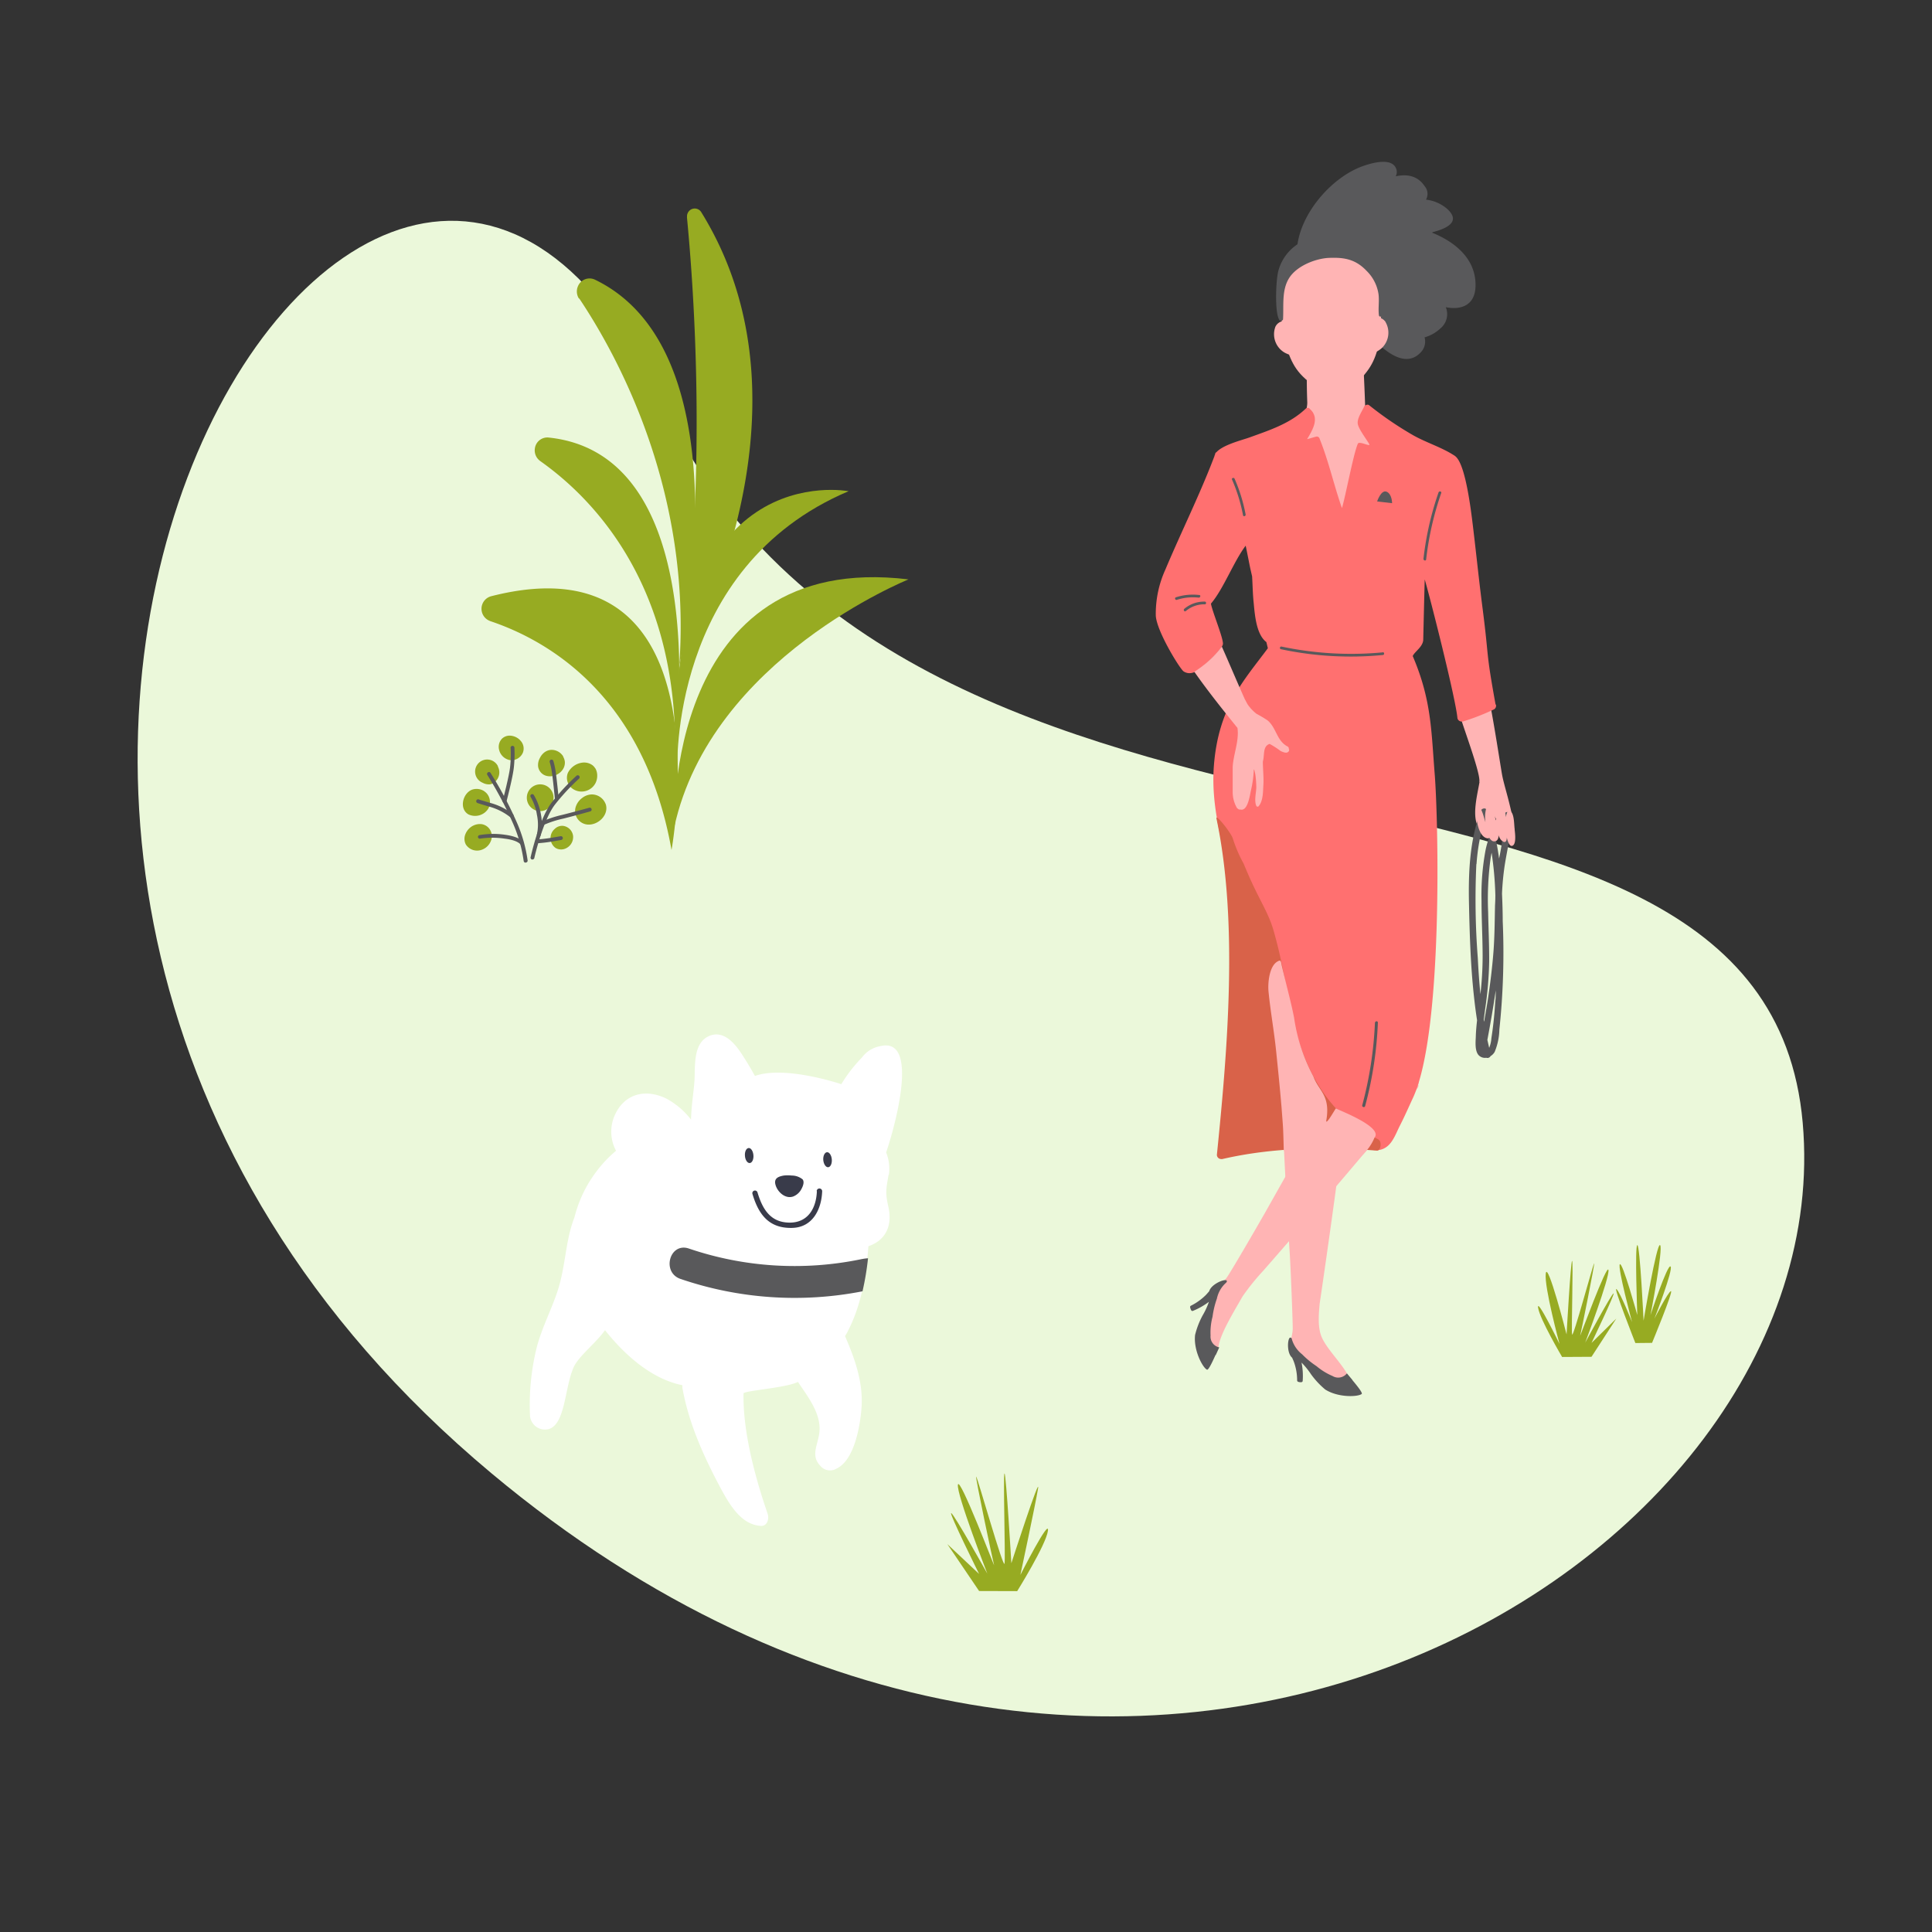 <?xml version="1.0" encoding="utf-8"?><svg id="Layer_1" data-name="Layer 1" xmlns="http://www.w3.org/2000/svg" viewBox="0 0 351 351"><rect x="0" y="0" width="351" height="351" fill="#333333" stroke="none"/><defs><style>.cls-1{fill:#ebf8da;}.cls-2{fill:#fff;}.cls-3{fill:#59595b;}.cls-4{fill:#393b4a;}.cls-5{fill:#97ab22;}.cls-6{fill:#ffb4b4;}.cls-7{fill:#ff7070;}.cls-8{fill:#d96249;}</style></defs><path class="cls-1" d="M89.33,267.7c115.23,96.22,245.3,16.7,238.18-63.73s-160.84-32.58-208-132C68.51-35.35-47.36,153.56,89.33,267.7Z"/><path class="cls-2" d="M161.49,213.43a7.94,7.94,0,0,0-.5-4.06c1.5-4.35,6.22-21.08-1.06-19.31a5.29,5.29,0,0,0-3.33,2.06,26.74,26.74,0,0,0-3.75,4.85s-10.22-3.46-15.69-1.49c-.75-1.34-1.54-2.68-2.41-4-1.3-2-3.46-4.55-6.17-3.14s-2.26,5.56-2.41,8c-.13,2-.59,4.62-.62,7.07a14.2,14.2,0,0,0-4.41-3.78c-4-2-8-.86-9.64,3.44a7.36,7.36,0,0,0,.42,6,22.25,22.25,0,0,0-3.56,3.76,23,23,0,0,0-4,8.35c-1.64,4.17-1.57,8.69-3,13.18-1.19,3.66-3,7-3.92,10.72A43.55,43.55,0,0,0,96.28,257,2.73,2.73,0,0,0,99,259.72a3.22,3.22,0,0,0,.75-.1c3-1,2.82-7.57,4.49-11.27.93-2,4.1-4.43,5.68-6.69,3.64,4.62,8.61,8.93,14.06,10a2.94,2.94,0,0,0,0,.51c1.1,6.12,3.57,11.75,6.45,17.26,2.06,3.94,4.16,7.56,7.8,7.79,1.09.08,1.59-1.18,1.21-2.27-2.77-8.06-4.47-15.66-4.36-21.79,0-.51,7.77-1,9.89-2.1,1.64,2.46,3.88,5.29,3.93,8.37.05,2.73-1.89,4.76.15,6.9a2.29,2.29,0,0,0,2.93.48c3.28-1.54,4.31-7.9,4.54-11.07.32-4.56-1.19-8.85-3-13,.1-.17.21-.33.31-.51,2.63-4.91,3.53-10.34,3.94-15.82,2.93-1,4.47-3.48,3.61-7.24-.59-2.55-.36-3.28.05-5.73Z"/><path class="cls-3" d="M156.15,228.83a59.58,59.58,0,0,1-31-2c-3.5-1.18-5,4.33-1.52,5.52a64.09,64.09,0,0,0,33.07,2.25,51.29,51.29,0,0,0,1-6C157.21,228.62,156.68,228.72,156.15,228.83Z"/><path class="cls-4" d="M135.34,210c-.07-.75.23-1.39.66-1.43s.82.55.88,1.31-.24,1.39-.67,1.42S135.39,210.73,135.34,210Z"/><path class="cls-4" d="M149.57,210.76c-.06-.76.25-1.39.67-1.43s.82.55.88,1.31-.24,1.39-.66,1.42-.82-.55-.89-1.3Z"/><path class="cls-4" d="M145.85,214.29a3.14,3.14,0,0,0-2-.72,6.5,6.5,0,0,0-1.46,0c-.95.17-1.81.48-1.51,1.64.34,1.33,1.79,2.66,3.21,2.17a2.85,2.85,0,0,0,1.5-1.34c.25-.45.61-1.28.23-1.77Z"/><path class="cls-4" d="M148.41,216.38c-.11,3.15-1.64,5.81-5.07,5.74s-4.84-2.53-5.73-5.52a.48.48,0,0,0-.92.26c1.1,3.76,3,6.36,7.29,6.22,3.67-.12,5.27-3.38,5.39-6.66a.48.48,0,0,0-1,0Z"/><path class="cls-5" d="M88,143.76a2.53,2.53,0,0,0-2.22-.3c-1.71.63-2.42,3.47-.69,4.49a2.84,2.84,0,0,0,3.6-1,2.43,2.43,0,0,0-.22-2.76,2.67,2.67,0,0,0-.47-.42Z"/><path class="cls-5" d="M90.47,139.21a2.19,2.19,0,1,0-2.78,3,2.37,2.37,0,0,0,1.3.29,1.84,1.84,0,0,0,.94-.45,2.29,2.29,0,0,0,.6-2.63l-.09-.19Z"/><path class="cls-5" d="M89.34,152.08a2.18,2.18,0,0,0-2-2.37h-.26a2.85,2.85,0,0,0-1.58.58,3,3,0,0,0-1,1.4,2.22,2.22,0,0,0,.13,1.73,2.43,2.43,0,0,0,2.78,1,2.77,2.77,0,0,0,1.8-1.71,1.91,1.91,0,0,0,.13-.62Z"/><path class="cls-3" d="M95.49,156.73a.36.36,0,0,1-.35-.31,26.15,26.15,0,0,0-1.94-6.83,67.75,67.75,0,0,0-4.66-8.79.34.34,0,0,1,.11-.48.33.33,0,0,1,.47.1h0a68.48,68.48,0,0,1,4.74,8.91,26.14,26.14,0,0,1,2,7,.34.34,0,0,1-.31.37h-.05Z"/><path class="cls-3" d="M94.82,153.54a.37.37,0,0,1-.31-.18s-.53-.73-2.84-1a15,15,0,0,0-4.43,0,.33.33,0,0,1-.4-.24v0a.34.34,0,0,1,.26-.4h0a14.57,14.57,0,0,1,4.66-.06c2.74.37,3.31,1.3,3.37,1.4a.34.34,0,0,1-.12.46h-.18Z"/><path class="cls-3" d="M93,148.6a.36.36,0,0,1-.23-.08,10.74,10.74,0,0,0-3.62-1.9c-.85-.24-2.29-.67-2.45-.75a.35.35,0,0,1-.14-.47.32.32,0,0,1,.44-.15h0s.3.11,2.32.69a11.38,11.38,0,0,1,3.88,2,.34.34,0,0,1,0,.49.36.36,0,0,1-.26.13Z"/><path class="cls-5" d="M94.49,134.47a2.74,2.74,0,0,0-1.84-.82,2,2,0,0,0-1.45.55,2.14,2.14,0,0,0-.53,2,2.48,2.48,0,0,0,2,1.9A2.26,2.26,0,0,0,95,136.73a2.08,2.08,0,0,0-.53-2.26Z"/><path class="cls-3" d="M91.67,145.89h-.09a.35.35,0,0,1-.25-.42s1.1-4.2,1.33-6a22.05,22.05,0,0,0,.11-3.54.35.35,0,1,1,.69-.05,22.49,22.49,0,0,1-.12,3.67c-.23,1.9-1.29,5.95-1.34,6.12a.33.33,0,0,1-.33.26Z"/><path class="cls-5" d="M98.12,142.5a2.43,2.43,0,1,0,2.45,2.4,2.43,2.43,0,0,0-2.45-2.4Z"/><path class="cls-5" d="M102.34,137.45a2.5,2.5,0,0,0-2.16-1.22,2.28,2.28,0,0,0-1.25.44,2.89,2.89,0,0,0-.86,1.07,2.6,2.6,0,0,0-.3,1.57,2.06,2.06,0,0,0,1,1.44c1.62.9,4-.44,3.85-2.36a2.49,2.49,0,0,0-.32-.95Z"/><path class="cls-5" d="M108.15,139.61a2,2,0,0,0-.5-.58,2.58,2.58,0,0,0-1.74-.49,3.42,3.42,0,0,0-2.75,1.9,2.43,2.43,0,0,0,1.23,3.07,2.85,2.85,0,0,0,3.82-1.28,3,3,0,0,0,.29-1.41,2.61,2.61,0,0,0-.35-1.25Z"/><path class="cls-5" d="M110.09,146.24A1.08,1.08,0,0,0,110,146a2.69,2.69,0,0,0-2.55-1.67,3,3,0,0,0-1.68.64,3.21,3.21,0,0,0-1.17,1.61,2.47,2.47,0,0,0,2.26,3.23C108.71,149.88,110.56,148.1,110.09,146.24Z"/><path class="cls-3" d="M96.74,156.16h-.07a.35.35,0,0,1-.27-.42c.07-.29,1.59-7.16,3.91-10.05a41.13,41.13,0,0,1,4.41-4.74.35.35,0,0,1,.49,0,.36.36,0,0,1,0,.5l0,0a39.68,39.68,0,0,0-4.33,4.65c-2.21,2.78-3.8,9.7-3.8,9.77a.33.33,0,0,1-.33.27Z"/><path class="cls-3" d="M98.63,149.91a.35.35,0,0,1-.16-.65,19.32,19.32,0,0,1,3.7-1.22c2.66-.67,4.86-1.29,4.88-1.29a.34.34,0,0,1,.19.66h0s-2.23.63-4.89,1.31a18.27,18.27,0,0,0-3.56,1.15h-.16Z"/><path class="cls-3" d="M97.89,152h-.1a.35.35,0,0,1-.24-.43,8.52,8.52,0,0,0,0-3.52,9.34,9.34,0,0,0-1.13-3.24.34.34,0,0,1,.09-.48.33.33,0,0,1,.47.1h0A10.16,10.16,0,0,1,98.28,148a9.13,9.13,0,0,1-.07,3.79.34.34,0,0,1-.33.25Z"/><path class="cls-3" d="M101.15,145.29a.33.33,0,0,1-.35-.3s-.38-3.79-.56-4.87a13.85,13.85,0,0,0-.37-1.67.34.34,0,1,1,.66-.2,13.22,13.22,0,0,1,.39,1.74c.19,1.1.55,4.75.57,4.93a.34.34,0,0,1-.31.37Z"/><path class="cls-5" d="M100.75,150.62a2.21,2.21,0,0,0-.17,3.12,2.17,2.17,0,0,0,.36.32,2,2,0,0,0,2,0,2.26,2.26,0,0,0,1.17-2.25,2.11,2.11,0,0,0-1.81-1.77,1.9,1.9,0,0,0-1.5.54Z"/><path class="cls-3" d="M97.6,153.2a.34.34,0,0,1-.34-.32.35.35,0,0,1,.33-.37s1.16-.07,2.69-.32l1.57-.27a.35.35,0,0,1,.4.29.35.35,0,0,1-.28.39h0l-1.57.27a26,26,0,0,1-2.78.33Z"/><path class="cls-5" d="M89,112.82c10.43,3.48,28,13.44,33,41.6,0,0,10.58-57.2-32.8-46.09a2.36,2.36,0,0,0-.17,4.49Z"/><path class="cls-5" d="M98.1,83.73c9.16,6.45,24.48,21.66,24.56,51.64,0,0,7.19-52.65-22.91-55.87a2.29,2.29,0,0,0-2.58,2,2.35,2.35,0,0,0,.93,2.22Z"/><path class="cls-5" d="M105.22,54.2c7.1,10.6,20.53,35.24,18.17,66.91,0,0,12.86-56.75-15.32-70.31A2.28,2.28,0,0,0,105,52a2.39,2.39,0,0,0,.19,2.26Z"/><path class="cls-5" d="M124.8,39.44c1.29,13.31,3.83,48.54-1.39,82.25,0,0,27-46,4-83.13a1.39,1.39,0,0,0-1.94-.46,1.43,1.43,0,0,0-.65,1.34Z"/><path class="cls-5" d="M154.17,89.24s-34.4-6.68-31.11,50.65C123.06,139.89,121.45,103.09,154.17,89.24Z"/><path class="cls-5" d="M122.5,150.26s-1.88-50.36,42.55-45C165.05,105.29,129.22,119.59,122.5,150.26Z"/><path class="cls-3" d="M260.24,42.19c2.53-.65,5.26-1.87,2.69-4.23a7.08,7.08,0,0,0-3.86-1.69,2.13,2.13,0,0,0-.24-2.44c-1.25-1.9-3.21-2.25-5.26-1.8a1.65,1.65,0,0,0,.12-1.27c-.69-2.25-4.46-1.14-5.9-.65-5.88,2-11.74,8.84-12.16,15.15a.67.67,0,0,0,.59.72.65.65,0,0,0,.28,0,44.54,44.54,0,0,1,5.13,5.93c1.25,1.81,2.11,3.84,3.53,5.53a.61.61,0,0,0,.84.14l0,0c2.63,3.21,8.33,10.55,12.16,6.39a2.81,2.81,0,0,0,.65-2.68,6.89,6.89,0,0,0,2.86-1.61,3.35,3.35,0,0,0,1-3.87c2.7.54,5.32-.27,5.4-3.84.11-4.91-3.69-8-7.87-9.69Z"/><path class="cls-6" d="M268.79,142.09c-.38,2.24-1.31,5.72-.39,7.84.11.24.23.52.36.83h2.36c0-1.33.11-2.57.34-2.55a7.06,7.06,0,0,1,.71,1.43c.09.37.17.76.25,1.14h2.73c-.54-4.27-1.92-8-2.29-10.21-.65-3.88-1.92-12.35-2.9-16.15-.1-.4-.65-.26-.66.1-1.48-.35-3.83,1.92-4.54,3.53-.28.66,4.33,12.21,4,14Z"/><path class="cls-6" d="M249.41,187c.34-.38,2.87,1.82,3.1,2.2a48.29,48.29,0,0,0,5.07,6.91.72.72,0,0,1,.06.89.6.6,0,0,1-.09.65c-6.16,8.09-25.16,29.94-28.07,33.24a42.67,42.67,0,0,0-3.73,4.63c-1.85,3.24-4.2,7.06-4.4,9.36,0,.11-.19.07-.13.19s-.24.52-.41.28l-.29-.4h-.2a.28.28,0,0,1-.25,0h-.17c-1-.53.72-8.06.77-9.47.06-1.59,1.35-2.16,2.22-3.4s5.59-9.38,7-11.86c2-3.55,16.81-30,19.55-33.08Z"/><path class="cls-3" d="M220.87,246.19c.22-.47.43-.94.64-1.4a2,2,0,0,1-1.58-2.14,11.32,11.32,0,0,1,.36-3.43,16.1,16.1,0,0,1,.79-3.29,5.29,5.29,0,0,1,1.65-2.87c.11-.09.2-.26.15-.36a.21.21,0,0,0-.19-.12c-.68-.09-2.68.86-3,2-.21.25-.42.49-.65.73a10.56,10.56,0,0,1-2.68,1.91.25.25,0,0,0-.14.27,1.8,1.8,0,0,0,.19.55.25.25,0,0,0,.33.11,12.68,12.68,0,0,0,2.89-1.64h0a13.38,13.38,0,0,1-1.15,2.49,14.83,14.83,0,0,0-1.36,3.53c-.32,2.82,1.42,6,2.17,6.31.3.13,1.21-1.94,1.54-2.67Z"/><path class="cls-6" d="M232.78,189.1c.08-.5,3.4,0,3.81.17a48.77,48.77,0,0,0,8,3.08.72.72,0,0,1,.53.72.56.56,0,0,1,.28.59c-.77,9.69-4.93,38.43-5.64,43.14-.2,2.1-.37,4.42.37,6.14.9,2.1,3.6,4.73,4.67,6.77,0,.1-.12.16,0,.24s.09.57-.18.45l-.46-.18a.35.35,0,0,1-.14.06H244a.22.22,0,0,1-.21.12h-.19a15.49,15.49,0,0,1-3.47,0,.25.25,0,0,1-.19-.3.25.25,0,0,1,.19-.19,3.07,3.07,0,0,0,.67,0h0a.29.29,0,0,1-.06-.22l-.13-.08-.31-.14a.2.2,0,0,1-.12-.2.78.78,0,0,1-.18-.32c-.47-.29-.91-.59-1.32-.84-1.16-.68-3.1-1.5-3.82-2.71-.82-1.38,0-2.56,0-4.07s-.37-10.92-.55-13.74c-.26-4-2.09-34.34-1.44-38.4Z"/><path class="cls-6" d="M248.07,75.41q-.12-3.9-.31-7.8c-.1-1.87.2-4.64-.52-6.36a.7.7,0,0,0-.86-.49,25.19,25.19,0,0,0-2.48,1c-1.14.37-2.32.62-3.46,1a4.73,4.73,0,0,0-3,2.14.66.66,0,0,0,0,.64h0q-.08,3.76.06,7.53c.07,2-2,5.53-1.37,7.39.35,1,6.09,15.25,7.07,15.45,2.08.36,3.3-13,5.4-12.91.9,0,1.1-.94,1.59-1.83.71-1.3-2-4.31-2.06-5.75Z"/><path class="cls-7" d="M271.71,128c-1.89-10.45-1.07-7.56-2.44-18.1-.66-5.14-1.17-10.29-1.81-15.43C266.07,83.35,264.58,83,264,82.62c-2.25-1.42-5-2.25-7.34-3.59a63.08,63.08,0,0,1-7.93-5.42.51.51,0,0,0-.58,0,.41.41,0,0,0-.32.26c-.4.92-1.38,2.23-1.13,3.26s1.9,3.15,2.08,3.61-1.86-.67-2.09-.13c-.78,1.72-2.28,9.74-2.89,11.7-1.47-4.17-2.4-8.51-4.08-12.66a.51.51,0,0,0-.63-.32l-1.62.46c1.06-1.78,2.3-3.87.53-5.46a.5.5,0,0,0-.7-.15l-.08.06c-2.86,2.73-6.56,3.91-10.2,5.23-1.29.47-4.74,1.3-6,2.66a.59.59,0,0,0-.26.3v.12l-.06.1a2.17,2.17,0,0,0-.07.24c-2.66,7-6,13.68-8.9,20.57a19.42,19.42,0,0,0-1.75,8.39c.16,2.84,4.38,9.68,5.06,10.13,1.28.82,2.59-.09,3.55-.94,1.16-1,3.54-3.25,3.59-4.05.07-1.09-1.95-5.92-2.18-7.32,2.31-2.72,4.15-7.69,6.31-10.53.15.65.7,3.49.84,4.14l.33,1.44c.09,1.58.12,3.15.26,4.57.22,2.15.42,5.92,2.33,7.36h0l.27,1.12c-4.3,5.81-8.92,10.58-9.79,21.16-1.24,15.26,8.53,27.86,10.94,68.08a1.25,1.25,0,0,0,1.3,1.2,1,1,0,0,0,.34-.06c1.71-.47,3.44-.88,5.18-1.25a29.93,29.93,0,0,1,7,.71c2.23.5,4.6,2.35,6.72.66,1.1-.88,1.66-2.51,2.28-3.73.87-1.69,1.63-3.44,2.43-5.16,5.5-12,4.56-50.64,3.92-58.64s-.58-13.55-4-21.55c.35-.81,1.81-1.64,1.91-2.91,0-.25.25-10.71.27-11,.9,3,5.55,21.31,5.93,25.08a.76.76,0,0,0,.8.72l.2,0a41.39,41.39,0,0,0,5.69-2.22.78.78,0,0,0,.31-.87Z"/><path class="cls-6" d="M234.14,136.09a.44.44,0,0,0-.25-.49c-1.93-1-2-3.39-3.6-4.72a21.08,21.08,0,0,0-2-1.19,7.65,7.65,0,0,1-1.63-1.73c-.25-.45-.48-.87-.63-1.21-1.34-3-2.7-6.25-4.05-9.28a19.15,19.15,0,0,1-5,4.58c2.51,3.57,5.1,6.8,7.84,10.2.33,2.35-.72,4.69-.87,7.06v4.6a5.77,5.77,0,0,0,.77,2.87.29.29,0,0,0,.12.1.56.56,0,0,0,.54.19.53.53,0,0,0,.39,0c1-.24,1.33-2.74,1.5-3.48a20.11,20.11,0,0,0,.52-3.78h.07c.08.33.17.66.22,1a17.62,17.62,0,0,1,.16,2.18c0,1-.42,2.41,0,3.4a.26.26,0,0,0,.34.14l.08-.05c.84-1,.79-2.62.87-3.9s-.09-2.81-.1-4.21c.35-1.26-.06-2.78,1.23-3.22a15.5,15.5,0,0,1,2,1.29c.36.17,1,.46,1.34.19a.47.47,0,0,0,.19-.53Z"/><path class="cls-6" d="M249.74,50c-3-5.16-9.09-5.11-13.34-2.77-.43-.75-2.18.86-2.64,1.86-1.3,2.81-1.21,6.29-.89,9.32.29,2.83,1,6.21,2.62,8.56,1.85,2.69,5.51,4.65,7.11,4.76,2.23.16,4.39-2.51,5.71-4.2,1.86-2.4,2.41-5.36,2.53-8.35S251.23,52.49,249.74,50Z"/><path class="cls-6" d="M251.73,58.5a1.85,1.85,0,0,0-2.58-.51,1.83,1.83,0,0,0-.77,1.09.56.56,0,0,0,.36.66,6.35,6.35,0,0,0-1.23,4c.2,1.66,2.86.12,3.5-.48a3.85,3.85,0,0,0,.72-4.73Z"/><path class="cls-6" d="M231.68,59.43a1.85,1.85,0,0,1,3.4,0,.55.55,0,0,1-.23.71,6.29,6.29,0,0,1,1.92,3.69c.1,1.66-2.79.63-3.52.15a3.86,3.86,0,0,1-1.57-4.53Z"/><path class="cls-3" d="M246.24,43.85a13.52,13.52,0,0,0-8.68-.38,8.39,8.39,0,0,0-5.3,5.69c-.47,1.65-.73,7.89.23,9.06a.17.17,0,0,0,.23,0h.16a.24.24,0,0,0,.22-.26c.14-2.42-.26-5.21,1.06-7.37,1.42-2.35,5-3.66,7.33-3.74,2.61-.1,4.74.18,6.81,2.38a7.45,7.45,0,0,1,2.15,4.25c.15,1.28-.09,2.55.07,3.82a.26.26,0,0,0,.29.22.21.21,0,0,0,.13-.05.2.2,0,0,0,.2-.14,13.48,13.48,0,0,0,.53-5.61c-.45-5.33-1.92-6.41-5.43-7.94Z"/><path class="cls-3" d="M246,41.31c-2.6-3-10.46-.77-9.25,3.79.32,1.2,2.09.65,1.9-.52h.09a10.78,10.78,0,0,0,2.47.13c.6,0,1.86-.26,2.3,0a.84.84,0,0,0,1.15-.17c.35.5.65,1,1.38.94,2-.21.7-3.39,0-4.22Z"/><path class="cls-3" d="M236.34,47.59a3.38,3.38,0,0,1-.13-2.5c.11-.3-.38-.4-.47-.11a3.67,3.67,0,0,0,.13,2.76C236,48,236.48,47.88,236.34,47.59Z"/><path class="cls-3" d="M234.15,49.53a2.56,2.56,0,0,1-.11-2.18c.12-.29-.31-.52-.43-.23a3.08,3.08,0,0,0,.12,2.68C233.88,50.08,234.3,49.8,234.15,49.53Z"/><path class="cls-3" d="M240.36,43.6v2.25c0,.32.49.29.5,0V43.6C240.86,43.28,240.37,43.3,240.36,43.6Z"/><path class="cls-3" d="M244.68,43.79c0-.31-.53-.29-.49,0a6.8,6.8,0,0,1-.05,2.25c0,.31.43.42.49.11a7.6,7.6,0,0,0,.05-2.38Z"/><path class="cls-3" d="M248.55,45.31c0-.32-.54-.3-.5,0a4,4,0,0,1-.41,2.44.25.25,0,0,0,.15.32.25.25,0,0,0,.29-.09,4.42,4.42,0,0,0,.47-2.69Z"/><path class="cls-3" d="M249.92,47.12a5.31,5.31,0,0,1-.83,2.46c-.16.27.27.5.44.23a5.72,5.72,0,0,0,.88-2.72c0-.31-.46-.29-.49,0Z"/><path class="cls-3" d="M245.7,250.7l-1-1.19a2,2,0,0,1-2.61.48,11.56,11.56,0,0,1-2.92-1.8,15.79,15.79,0,0,1-2.61-2.15,5.38,5.38,0,0,1-1.86-2.74c0-.14-.14-.3-.25-.29a.24.24,0,0,0-.2.11c-.38.58-.4,2.79.49,3.53.14.3.27.59.38.9a9.94,9.94,0,0,1,.54,3.25.28.28,0,0,0,.18.24,1.29,1.29,0,0,0,.58.07.25.25,0,0,0,.25-.24,12.33,12.33,0,0,0-.21-3.32h0a14,14,0,0,1,1.72,2.12,15.07,15.07,0,0,0,2.58,2.77c2.4,1.53,6,1.34,6.63.81.25-.21-1.22-1.94-1.72-2.55Z"/><path class="cls-3" d="M249.8,185.7a69.15,69.15,0,0,1-2.32,15.13.26.26,0,0,0,.21.29A.25.25,0,0,0,248,201a68.46,68.46,0,0,0,2.33-15.26.25.25,0,0,0-.49,0Zm1.41-67.18a61.25,61.25,0,0,1-18.42-1.06.25.25,0,0,0-.26.24.25.25,0,0,0,.15.24A60.83,60.83,0,0,0,251.23,119c.32,0,.3-.53,0-.5Zm-32.35-9.22a5.56,5.56,0,0,0-3.69,1.3c-.25.2,0,.62.27.41a5.19,5.19,0,0,1,3.45-1.22c.32,0,.29-.49,0-.49Zm-1.09-.72c.32,0,.43-.45.11-.48a10,10,0,0,0-4.23.41c-.31.09-.15.56.15.47a9.52,9.52,0,0,1,4-.4Zm6.06-21.45a30,30,0,0,1,2,6.48c.06.31.53.16.47-.15a30,30,0,0,0-2-6.48C224.18,86.69,223.7,86.84,223.83,87.13Zm37.52,2.33a55.56,55.56,0,0,0-2.74,12.07c0,.32.45.43.49.11a55.56,55.56,0,0,1,2.74-12.07c.1-.3-.38-.41-.49-.11Z"/><path class="cls-8" d="M250.43,207c-9.7-4.52-14-13.81-16-23.8-1.06-5.23-1.49-8.56-2.93-13.71-1.11-4.09-2.78-5.77-5.56-12.59a24.64,24.64,0,0,1-1.94-4.49c-.21-.94-3.16-4.66-3-3.72,4,18.89,2,42.2.08,61.11a.77.77,0,0,0,.75.77.69.69,0,0,0,.25,0c9.19-2.12,18.69-2.23,28.08-1.53.73.05.93-1.7.26-2Z"/><path class="cls-6" d="M240.94,203.67c.84-4.72-1.36-5.41-2.33-8.11a32.3,32.3,0,0,1-3.5-10.64c-.57-2.94-1.45-6.07-2.27-9.6-.11-.58-.13-1-.65-.69-1.61.78-1.88,4-1.73,5.51.35,3.57,1,7.12,1.37,10.69s.71,6.93,1,10.39c.28,3.83.28,3,.4,7.75-.09.26,3.44,4.48,3.54,4.55.87.52,10.25-.33,12.94-6.83,1.7-2-7-5.18-7-5.32S241,204.36,240.94,203.67Z"/><path class="cls-3" d="M252.91,91.42s0-1.68-1-2.09-1.72,1.77-1.72,1.77l2.75.32Z"/><path class="cls-3" d="M266.88,164.17c.13,5.9.31,11.84,1,17.7.13,1.17.29,2.33.47,3.49-.11,1-.2,1.94-.23,2.92s-.27,3,.79,3.65a1.54,1.54,0,0,0,1.11.24.64.64,0,0,0,.78-.3,2.13,2.13,0,0,0,.75-.77,11.17,11.17,0,0,0,.85-4.06,132.21,132.21,0,0,0,.61-19.7c0-1.67-.06-3.34-.13-5a48.92,48.92,0,0,1,.49-5.13c.47-3,1.27-6,1.09-9.11a.61.61,0,0,0-1-.43,9.69,9.69,0,0,0-2.2,2.86,27.17,27.17,0,0,0-1.15-3.36c-.22-.52-.95-.28-1.1.15C267,152.69,266.76,158.49,266.88,164.17Zm3.48,1.53a55,55,0,0,1,.46-9.85c.05-.31.11-.62.17-.93a62,62,0,0,1,.68,7.71q0,.93-.06,1.86c-.06,2.84-.07,5.69-.29,8.53s-.58,5.68-1,8.5c-.22,1.38-.46,2.75-.7,4.12l-.06-.33c.08-.67.17-1.35.26-2a66.42,66.42,0,0,0,.73-8.68C270.56,171.63,270.42,168.67,270.36,165.7Zm.89,20.76q-.13,1.08-.3,2.16a5.63,5.63,0,0,1-.4,1.75c-.11-.48-.23-1-.33-1.44.56-3,1.09-6,1.52-9,0,.69,0,1.38-.09,2.07C271.56,183.46,271.43,185,271.25,186.46Zm2-36.86a47.55,47.55,0,0,1-.9,6.38c-.16-1.21-.37-2.42-.63-3.61A10,10,0,0,1,273.24,149.6Zm-5,7.37a35.75,35.75,0,0,1,1.37-7.69,28,28,0,0,1,.87,3,18.07,18.07,0,0,0-.59,2.12,44.44,44.44,0,0,0-.74,9.28c0,3.31.19,6.62.2,9.94a62.36,62.36,0,0,1-.4,7c-.22-2.2-.37-4.4-.48-6.6A137.6,137.6,0,0,1,268.22,157Z"/><path class="cls-6" d="M275.14,150.29c-.07-.78-.08-2.82-.93-3-.1,0-.49-.16-.72,1.79v.39a4.11,4.11,0,0,0,0-1.71c-.1-.39-.37-1-.8-1s-.94,2.11-.94,2.31c-.07-.29-.12-.59-.17-.89a7.16,7.16,0,0,0-.21-1.6c0-.06-.33-.42-.57-.4a1,1,0,0,0-.84.88h0a6.41,6.41,0,0,0-.09,2.31c-.23-.66-.37-1.36-.65-2-.13-.3-.32-.72-.67-.65s-.37,1-.22,2.34.74,3,1.8,3.22a.5.5,0,0,0,.46-.07,1.58,1.58,0,0,0,.34.43.75.75,0,0,0,1.06,0,1.06,1.06,0,0,0,.21-.95,4.4,4.4,0,0,0,.44.83h0a1.88,1.88,0,0,0,.25.24c.69.55.86-.07.87-.71v.15c.1.4.49,1.91,1.15,1.37s.26-2.79.19-3.45Z"/><path class="cls-5" d="M283.8,246.53s-4.05-6.86-4.36-8.93,3.89,6.57,3.89,6.57-2.82-10.41-2.5-12.81,3.78,11.07,3.78,11.07.75-13.28,1-13.36-.15,12.48,0,13.36,3.77-12.58,4-12.89-2.38,12.58-2.53,13.12,4.9-13.27,5.14-11.93S288,243.92,288,243.92s4.74-8.79,5.14-8.94-4,9-4,9l4.51-4.43-4.51,6.95Z"/><path class="cls-5" d="M297.11,244s-4.12-10.43-3.43-9.8,2.83,6,2.83,6-2.69-10-2.22-10.51,3.17,9.22,3.17,9.22-.48-12.58,0-12.7,1.14,13.73,1.14,13.73,2.38-14.22,3-13.73-1.74,12.7-1.74,12.7,3.08-9.3,3.64-8.82-2.93,9.48-2.93,9.48,2.49-4.89,3-5-3.43,9.4-3.43,9.4Z"/><path class="cls-5" d="M177.88,289.05l-5.77-8.52,5.77,5.42s-5.58-11.24-5.06-11.05,6.56,11,6.56,11-5.66-14.53-5.35-16.17,6.76,15.28,6.57,14.62-3.54-16.45-3.24-16.07,4.95,16.87,5.14,15.79-.29-16.47,0-16.37S183.74,284,183.74,284s5.31-16.37,4.85-13.56-3.21,15.69-3.21,15.69,5.37-10.58,5-8-5.58,10.94-5.58,10.94Z"/></svg>